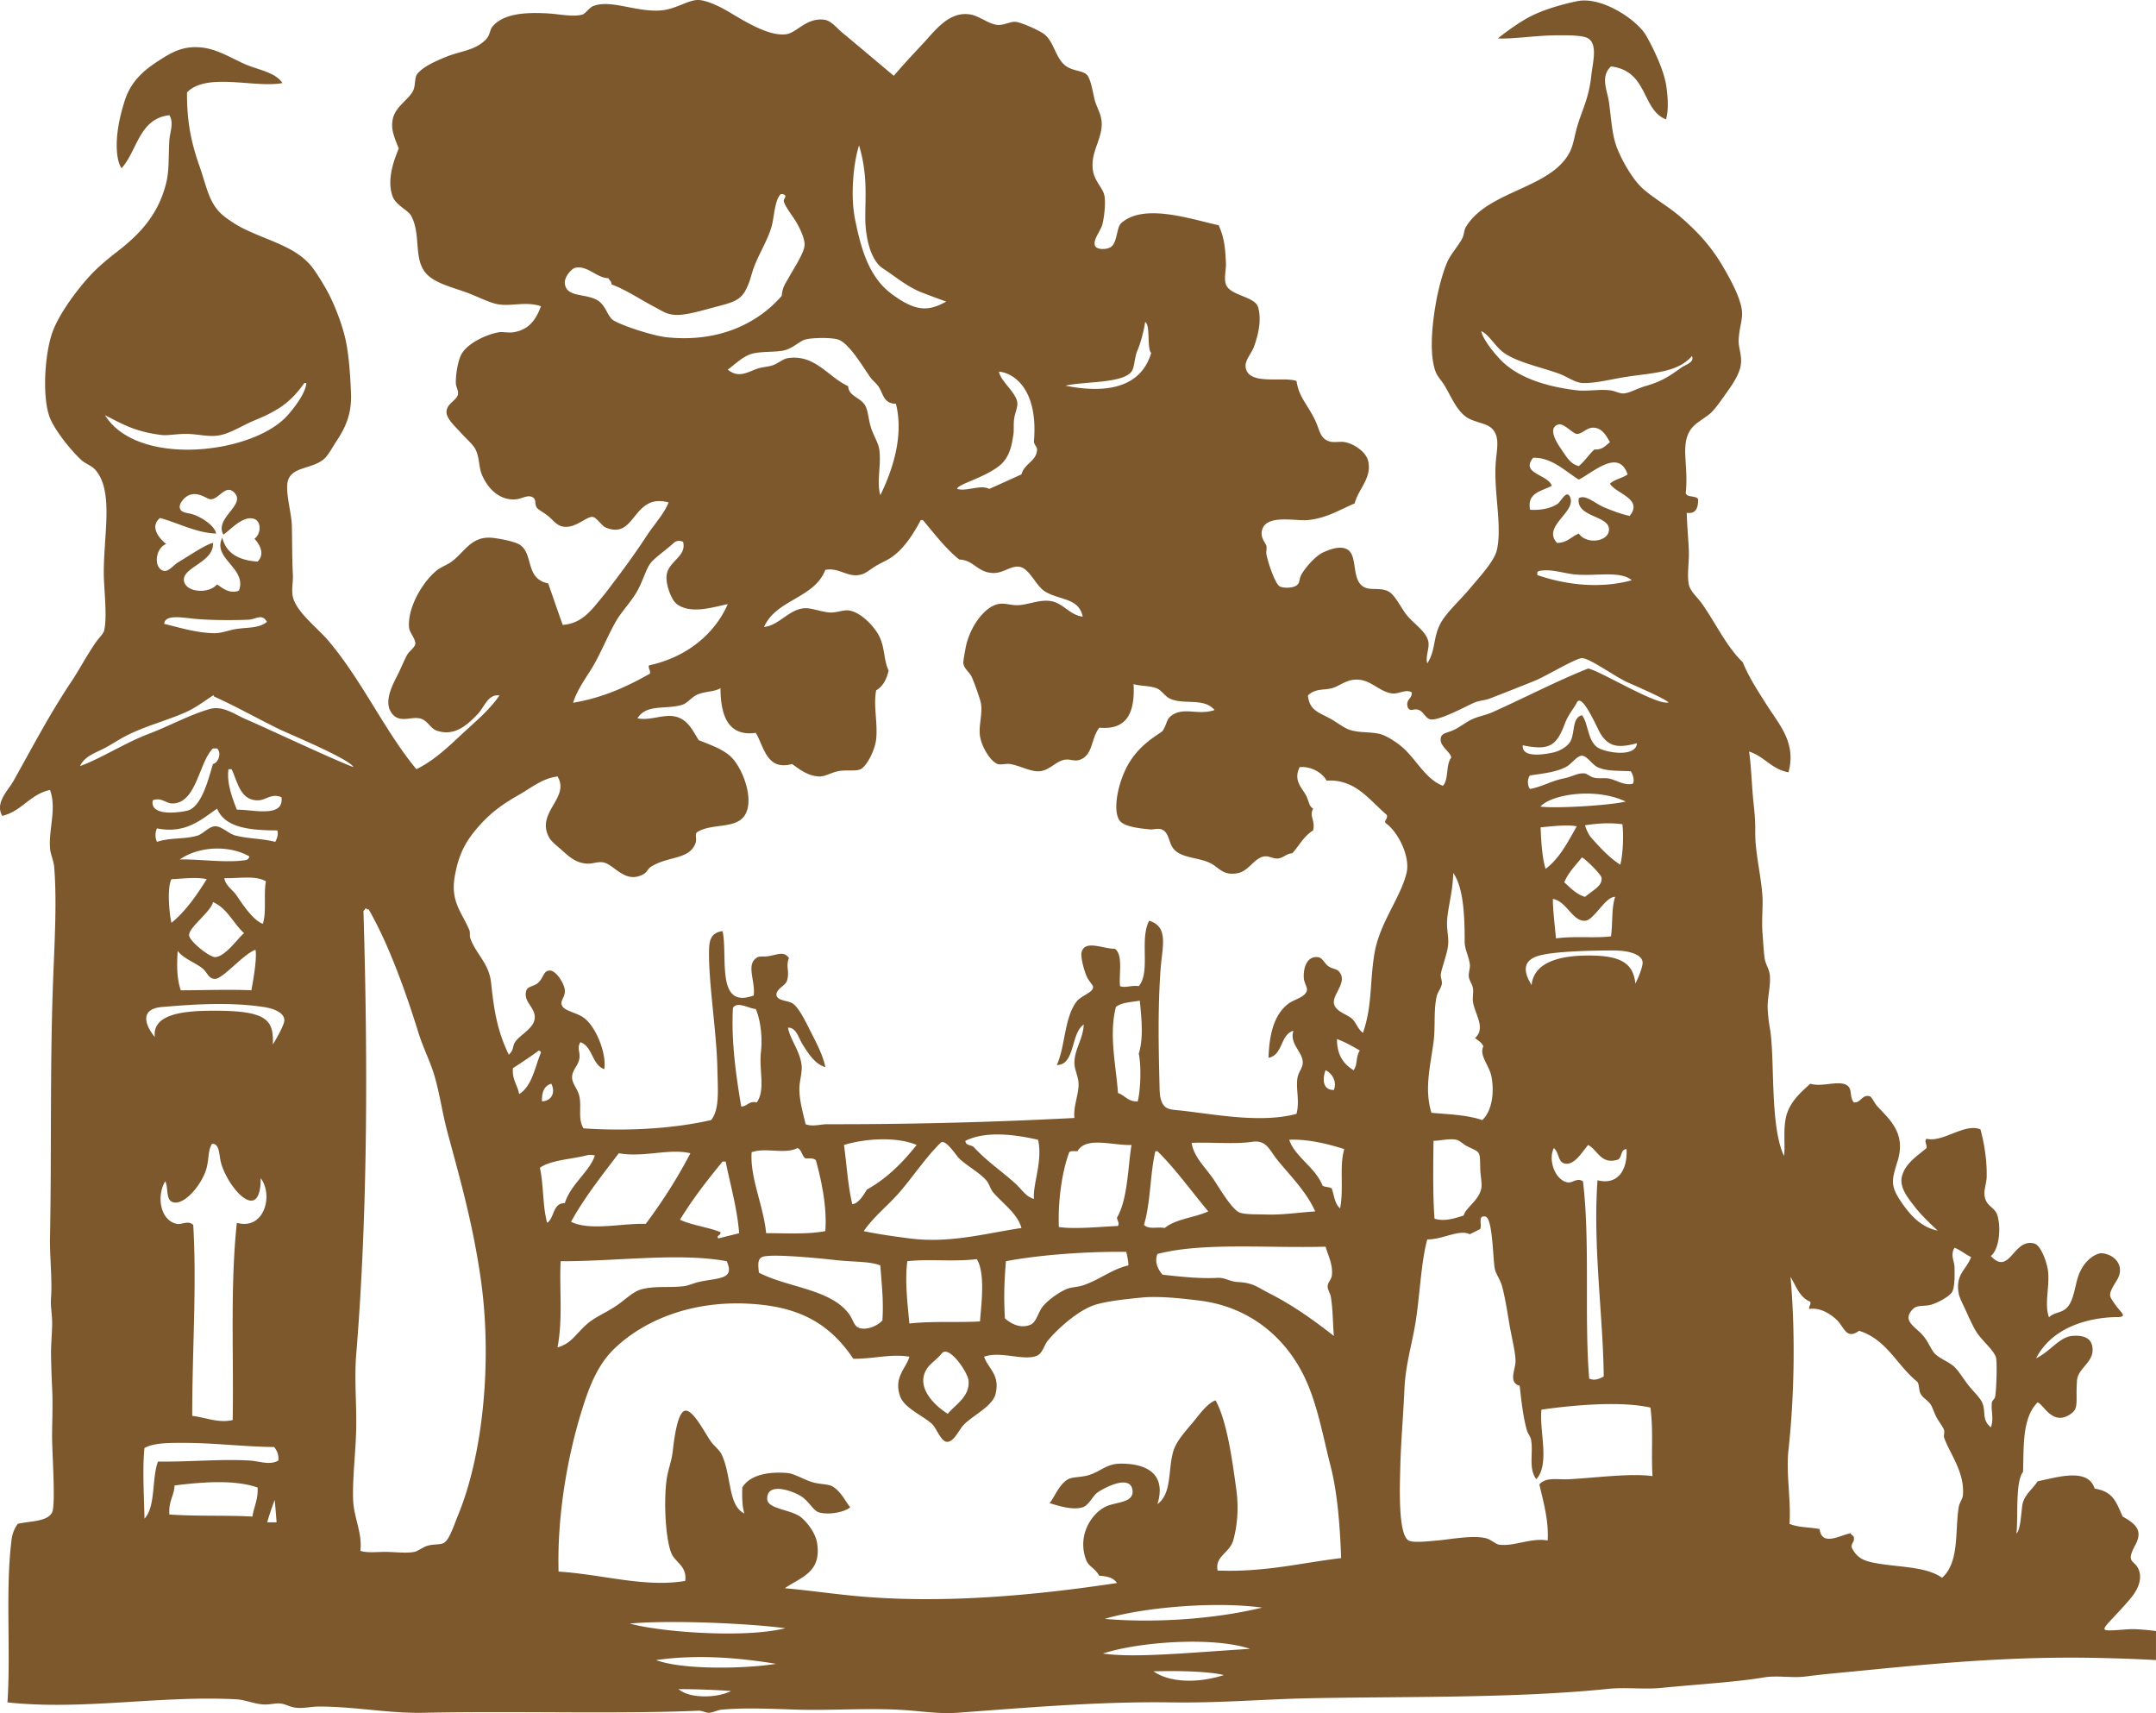 <svg xmlns="http://www.w3.org/2000/svg" viewBox="0 0 610.23 484.794">
  <path fill="#7E582D" d="M603.602 461.037c-2.651 0-7.69.796-7.956 0s3.446-3.977 7.423-8.75c3.978-4.773 2.652-8.221 1.327-9.546-1.325-1.326-2.121-1.592 0-5.569 2.121-3.979.266-5.834-3.6-7.99-1.993-4.473-2.74-7.023-7.931-7.931-1.918-6.088-10.852-3.083-16.156-2.058-1.116 1.906-3.273 3.384-4.113 5.877-.557 1.656-.5 7.707-1.872 8.92.527-4.177-.381-14.76 1.872-17.439.263-7.126-.336-15.174 4.113-19.682 1.739.538 4.092 6.625 9.13 3.443 2.735-1.729 1.591-3.447 2.033-9.612.254-3.547 4.706-5.086 4.406-9.106-.19-2.544-1.931-3.821-5.643-3.556-3.713.266-6.1 4.243-10.342 6.363 5.569-10.873 19.357-11.667 22.806-11.667 3.447 0 1.06-1.326-.531-3.713-1.592-2.387-2.121-2.385.531-6.629 2.652-4.243-.797-7.689-4.577-7.744-2.693.552-5.212 3.188-6.354 6.677-.936 2.849-1.225 6.873-3.232 8.813-1.569 1.516-3.538 1.183-4.994 2.644-1.403-3.825.281-8.695-.293-13.22-.283-2.232-1.961-7.106-3.818-7.638-6.005-1.715-6.932 9.324-12.338 3.526 2.517-2.071 2.909-8.488 1.761-11.752-.628-1.784-2.484-2.269-3.231-4.112-.939-2.32.271-4.29.294-6.757.044-4.672-.652-9.021-1.763-13.219-4.515-1.896-10.61 3.815-15.274 2.644-.751.786.178 1.549 0 2.643-2.48 2.11-5.627 4.081-6.757 7.345-1.357 3.493 1.514 6.776 3.566 9.445 2.053 2.668 6.362 6.567 6.362 6.567-4.105-.821-7.184-3.49-10.262-8.005-3.079-4.514-2.889-6.034-1.138-11.533 2.651-8.322-2.663-12.208-5.875-15.863-.738-.84-1.339-2.469-2.057-2.644-2.124-.518-2.408 1.957-4.407 1.763-1.294-1.578-.395-3.608-1.762-4.7-2.25-1.797-7.1.504-10.575-.588-1.818 1.733-5.287 4.412-6.614 8.527-1.235 3.825-.376 9.047-.821 11.903-4.105-8.619-2.482-27.913-4.021-36.292-.312-1.69-.501-3.646-.588-5.287-.166-3.13.927-6.547.588-9.694-.172-1.59-1.261-3.097-1.469-4.701-.295-2.275-.402-4.72-.587-7.05-.277-3.464.131-7.348 0-9.988-.31-6.193-2.132-12.568-2.058-18.799.048-3.921-.354-6.591-.586-9.106-.463-4.978-.617-10.209-1.175-13.513 4.334 1.345 6.351 5.006 11.163 5.875 2.291-8.365-2.64-13.521-6.17-19.094-2.576-4.069-5.098-7.916-6.757-12.044-4.643-4.491-7.555-10.876-11.456-16.451-1.411-2.015-3.4-3.551-3.818-5.581-.565-2.742.141-6.375 0-9.694-.146-3.426-.5-6.803-.588-10.575 2.422.37 3.229-1.097 3.231-3.819-.59-1.171-3.135-.391-3.525-1.763.845-7.671-1.48-13.236 1.175-17.625 1.507-2.491 4.594-3.551 6.463-5.582 1.355-1.472 3.017-3.921 4.408-5.875 1.454-2.044 3.176-4.791 3.524-7.05.439-2.854-.646-4.859-.587-7.05.094-3.519 1.314-6.121.881-8.813-.638-3.962-3.513-8.994-5.286-12.044-3.329-5.726-7.271-9.988-12.044-14.101-3.387-2.918-7.398-5.162-10.577-7.932-2.759-2.404-5.808-7.625-7.344-11.457-1.494-3.728-1.672-8.384-2.35-13.219-.437-3.112-2.53-7.115.587-9.988 10.589 1.295 8.593 12.239 15.569 14.982.825-2.743.505-6.5.08-9.451-.65-4.522-3.799-10.954-5.693-14.256-2.58-4.496-12.607-11.167-19.489-9.75-3.896.801-8.853 2.166-12.792 4.081-3.598 1.749-8.153 5.215-9.694 6.462 4.103.246 11.489-.928 17.332-.881 2.157.018 6.706-.078 8.225.881 2.761 1.746 1.287 6.774.882 10.576-.653 6.143-2.49 9.512-3.819 13.807-.816 2.641-1.199 5.5-2.056 7.344-5.047 10.863-23.427 11.151-29.67 21.738-.45.765-.485 2.134-.882 2.938-1.135 2.304-3.249 4.4-4.406 7.05-1.232 2.825-2.464 7.758-2.938 10.282-1.083 5.755-2.31 15.162-.294 20.563.538 1.44 1.757 2.597 2.645 4.112 1.926 3.292 3.345 6.91 6.169 8.813 1.854 1.25 5.016 1.655 6.462 2.644 3.134 2.142 2.099 5.956 1.762 9.988-.677 8.129 1.885 18.256.294 24.97-.754 3.184-4.974 7.672-7.638 10.869-2.846 3.417-6.949 7.019-8.52 10.282-1.914 3.979-1.185 7.275-3.524 10.869-.596-2.022.691-4.23.293-6.169-.619-3.014-4.406-5.124-6.462-7.932-1.351-1.842-2.982-5.177-4.7-6.169-2.177-1.254-4.874-.343-6.757-1.175-3.974-1.757-1.989-8.491-4.701-10.576-1.989-1.529-5.339-.175-7.051.588-2.225.994-5.011 4.206-6.169 6.169-.855 1.452-.381 2.494-1.469 3.231-1.215.824-3.76.753-4.7.294-1.31-.64-3.354-6.674-3.818-9.106-.14-.731.167-1.692 0-2.35-.247-.977-1.901-2.417-1.176-4.7 1.374-4.318 9.453-2.295 12.927-2.644 5.441-.547 9.099-3.008 13.22-4.7 1.089-4.209 4.963-7.192 3.818-12.044-.596-2.529-3.874-4.748-6.462-5.288-1.553-.323-3.182.25-4.7-.294-2.5-.894-2.543-3.209-3.819-5.875-2.247-4.692-4.61-6.526-5.288-11.163-3.843-1.335-13.556 1.379-14.394-3.819-.321-1.988 1.647-3.942 2.35-5.875 1.086-2.984 2.268-7.403 1.175-11.163-.905-3.121-7.983-3.254-9.104-6.462-.622-1.776.073-4.207 0-5.875-.179-4.046-.382-7.18-2.058-10.869-8.221-1.825-21.215-6.3-27.613-.587-1.336 1.257-1.052 5.556-2.938 6.756-1.259.802-3.868.76-4.406-.293-.827-1.625 1.618-4.327 2.057-6.169.575-2.42.909-5.962.588-7.932-.372-2.273-2.686-4.021-3.233-7.05-.839-4.656 1.801-7.93 2.351-12.044.521-3.899-1.347-5.486-2.057-8.813-.525-2.46-1.102-5.456-2.056-6.463-1.158-1.224-4.17-1.024-6.168-2.644-2.707-2.192-3.214-6.768-5.875-8.813-1.437-1.104-6.569-3.413-8.226-3.525-1.396-.096-3.314 1.035-4.994.881-2.588-.237-5.062-2.469-7.638-2.938-5.999-1.09-10.054 4.521-13.219 7.932-3.139 3.382-5.468 5.817-8.519 9.4-4.174-3.432-9.664-8.164-14.395-12.044-1.816-1.49-3.329-3.569-5.288-3.819-5.098-.65-7.773 3.738-10.869 4.113-5.955.72-14.518-5.674-18.507-7.638-1.741-.857-4.51-2.097-6.463-2.057-2.842.06-6.199 2.578-10.281 2.938-6.977.613-14.469-3.25-19.388-1.175-1.033.436-2.081 2.094-2.938 2.35-2.511.75-6.667-.119-9.4-.294-6.977-.446-13.184.074-16.157 3.819-.665.838-.612 2.354-1.763 3.525-3.173 3.224-7.13 3.206-11.457 4.994-2.891 1.195-6.273 2.69-7.932 4.7-.894 1.083-.464 3.086-1.175 4.7-1.162 2.637-5.295 4.598-5.875 8.519-.383 2.59.324 4.383 1.763 7.932-1.5 3.681-3.391 8.9-1.763 13.513.903 2.561 4.367 3.869 5.288 5.581 2.831 5.267.579 11.939 4.113 16.157 2.422 2.89 7.631 4.056 11.75 5.581 2.674.99 6.208 2.797 8.519 3.231 3.964.747 7.919-.885 12.338.588-1.634 4.511-3.922 6.683-7.638 7.344-1.534.273-3.181-.152-4.113 0-3.9.634-9.331 3.318-10.869 6.463-.917 1.871-1.512 5.543-1.469 7.931.018 1.037.797 2.088.587 3.231-.31 1.69-3.242 2.567-3.231 4.994.009 1.955 2.759 4.353 3.819 5.582 1.496 1.735 3.659 3.479 4.407 4.994 1.127 2.287.909 4.962 1.762 7.05 1.568 3.838 4.933 7.479 9.694 7.05 1.686-.152 3.318-1.375 4.7-.587 1.171.667.5 1.998 1.175 2.938.492.687 2.394 1.608 3.525 2.644 1.506 1.38 2.211 2.288 3.525 2.644 3.646.988 6.987-2.911 8.813-2.644 1.059.154 2.618 2.542 3.525 2.938 8.742 3.815 7.567-9.837 17.919-7.05-1.345 3.357-4.005 6.087-6.169 9.4-3.017 4.621-6.302 9.145-9.4 13.219-.944 1.241-1.863 2.525-2.938 3.819-3.295 3.966-5.852 7.802-11.457 8.225-1.401-3.886-2.736-7.84-4.113-11.75-6.568-1.314-4.096-8.169-7.932-10.869-1.521-1.071-6.625-1.951-8.225-2.056-5.674-.376-7.552 4.098-11.163 6.756-1.263.93-3.109 1.558-4.406 2.644-4.015 3.358-8.219 10.688-7.638 16.157.128 1.208 1.84 3.157 1.763 4.406-.066 1.077-1.687 2.039-2.35 3.231-.816 1.469-1.813 4.009-2.938 6.169-1.921 3.69-3.547 7.775-1.175 10.575 2.116 2.499 5.201.67 7.638 1.175 2.383.493 2.93 2.86 4.994 3.525 5.106 1.643 8.641-1.785 11.457-4.7 1.907-1.974 2.934-5.792 6.169-5.288-2.967 4.306-7.102 7.639-10.869 11.163-3.802 3.556-7.711 7.283-12.632 9.694-8.98-10.824-15.297-25.005-24.969-36.426-2.954-3.487-8.999-8.031-9.988-12.338-.459-1.999.098-4.268 0-6.169-.245-4.78-.18-9.401-.293-14.101-.08-3.312-1.868-9.345-1.175-12.338.979-4.225 6.412-3.461 9.988-6.169 1.381-1.045 2.456-3.232 3.819-5.288 2.583-3.895 4.335-7.76 4.112-13.513-.209-5.438-.657-11.796-1.762-16.157-.978-3.859-2.472-7.777-4.113-11.163-1.127-2.323-3.441-6.173-4.994-8.225-4.489-5.932-12.189-7.453-19.682-11.163-1.821-.902-4.598-2.659-6.169-4.113-3.563-3.297-4.253-8.071-6.169-13.513-2.272-6.453-3.59-12.419-3.525-20.857 5.623-5.76 19.11-1.158 27.026-2.644-2.194-3.237-7.196-3.728-11.163-5.583-3.767-1.76-7.308-3.867-11.163-4.406-5.356-.75-8.69 1.117-12.044 3.231-4.78 3.015-8.465 6.104-10.282 11.75-3.705 11.518-2.029 17.797-.881 19.095 4.483-5.015 4.956-14.041 13.513-14.982 1.348 2.179.141 4.787 0 7.05-.301 4.843.001 8.411-.881 12.044-2.285 9.403-7.99 14.98-14.101 19.682-2.279 1.754-4.781 3.832-6.756 5.875-3.941 4.075-9.599 11.572-11.457 17.038-2.057 6.049-2.763 17.355-.881 23.207 1.296 4.031 6.43 10.166 9.106 12.632 1.322 1.219 2.952 1.563 4.113 2.938 5.466 6.471 1.837 19.856 2.35 31.139.192 4.22.891 11.192 0 14.394-.194.698-1.503 2.02-2.35 3.231-2.449 3.503-4.745 7.864-6.757 10.869-6.271 9.365-11.044 18.547-16.45 28.201-1.615 2.882-5.38 6.241-3.231 9.988 5.591-1.362 7.809-6.096 13.513-7.344 1.915 5.29-.371 10.841 0 16.451.116 1.753 1.026 3.493 1.175 5.288.794 9.543.133 20.874-.294 32.019-.926 24.147-.418 49.563-.881 72.854-.105 5.302.664 11.944.294 17.038-.176 2.424.215 4.051.294 6.463.098 3-.347 6.42-.294 9.694.05 3.069.142 6.146.294 9.105.25 4.857.033 9.34 0 13.512-.041 5.022 1.093 19.825 0 22.032-1.342 2.709-6.61 2.44-9.694 3.232-.99 1.265-1.57 2.878-1.763 4.406-1.826 14.529-.181 31.187-1.175 46.12 21.309 2.3 43.129-2 64.627-.881 2.752.144 5.253 1.343 7.932 1.469 1.573.074 3.034-.346 4.406-.294 1.535.058 2.666.893 4.407 1.175 2.167.353 4.556-.293 6.756-.293 10.29.001 19.804 1.974 29.67 1.762 25.689-.552 54.927.407 77.846-.587.977-.042 2.021.64 2.938.587 1.181-.068 2.413-.782 3.525-.881 7.126-.637 14.541-.193 21.738 0 10.556.282 21.51-.662 32.313.293 3.891.344 8.351.899 12.631.587 19.352-1.41 40.297-3.241 60.513-2.938 14.109.213 26.518-.922 39.363-1.175 26.659-.525 58.126.05 84.31-2.644 5.103-.525 10.305.216 15.275-.293 8.438-.864 21.135-1.632 28.789-2.938 3.952-.675 8.005.236 12.045-.294 2.281-.299 4.99-.603 7.931-.881 20.033-1.896 44.886-4.796 71.971-4.406 0 0 10.112.126 19.129.654v-8.221c0 .003-3.978-.528-6.628-.528zM320.256 105.165c.92-1.215.769-4.003 1.762-6.169.646-1.407 1.822-5.543 2.091-7.879 1.581.867.446 7.594 1.728 8.76-3.319 11.128-15.085 11.103-24.267 9.273 4.964-1.227 16.107-.579 18.686-3.985zm-37.249 26.523c3.209-2.617 3.536-7.237 3.761-8.311.302-1.442.025-3.285.294-4.994.269-1.71.999-3.101.881-4.407-.252-2.809-4.761-6.12-5.202-8.805 4.25.366 11.137 5.037 9.901 19.674-.072.855.901 1.621.881 2.35-.092 3.345-3.555 3.876-4.407 7.05-3.034 1.372-6.058 2.755-9.106 4.113-2.617-1.325-6.222.822-9.106 0 .112-1.349 7.713-3.091 12.103-6.67zm-39.865-90.544c2.441 8.136 1.763 14.373 1.763 20.339s1.628 12.339 5.017 14.508 6.78 5.152 10.983 6.78 6.916 2.577 6.916 2.577c-5.152 2.847-8.677 2.847-15.457-2.169-6.78-5.016-8.814-13.696-10.305-20.882-1.491-7.187-.408-16.544 1.083-21.153zm-6.019 54.914c3.138.925 7.12 7.756 9.106 10.575.751 1.065 1.777 1.812 2.35 2.644 1.521 2.208 1.388 4.895 4.994 4.994 2.378 9.287-1.185 19.324-4.407 25.851-1.128-3.842.326-8.497-.293-12.925-.262-1.875-1.665-3.99-2.35-6.169-.787-2.5-.793-4.99-1.763-6.463-1.438-2.185-4.532-2.428-4.7-5.288-5.618-2.529-9.363-9.082-17.038-7.932-1.433.215-2.733 1.487-4.406 2.057-1.16.394-2.778.45-4.113.881-2.665.861-5.409 2.946-8.519.294 1.519-.999 3.471-3.055 5.875-4.113 2.52-1.109 6.028-.701 9.4-1.175 2.983-.42 4.96-2.78 6.757-3.231 1.957-.493 7.132-.581 9.107 0zm-48.177-.587c-4.474-.442-13.865-3.671-15.569-4.994-1.486-1.154-2.005-4.268-4.406-5.582-3.532-1.933-8.699-.704-9.106-4.7-.184-1.799 1.909-4.186 2.938-4.406 3.534-.758 5.954 2.84 9.4 2.938.261.621.894.868.881 1.763 4.192 1.539 8.063 4.239 12.338 6.463 2.426 1.262 3.83 2.568 7.932 2.056 2.695-.335 5.925-1.288 8.813-2.056 4.942-1.316 7.454-1.775 9.106-5.288.94-1.999.954-2.374 1.763-4.994 1.307-4.231 4.678-9.153 5.582-13.513.595-2.875.77-6.549 2.35-8.225h.587c1.557.437.11 1.299.294 2.056.351 1.453 2.453 4.07 3.525 5.875.674 1.136 2.438 4.411 2.35 6.463-.098 2.293-3.089 6.684-4.406 9.106-.976 1.797-1.823 2.635-2.057 5.288-6.496 7.477-17.305 13.232-32.315 11.75zm-22.032 94.591c2.931-4.564 4.616-9.236 7.344-14.101 1.578-2.812 4.417-5.646 6.169-8.813 1.622-2.932 2.421-6.185 3.819-7.932 1.086-1.356 4.671-3.909 6.463-5.581.483-.452 1.433-.875 2.644-.294 1.037 4.326-4.365 5.439-4.7 9.694-.192 2.449 1.353 6.779 2.938 7.931 3.964 2.884 9.857.939 14.394 0-3.663 8.383-11.589 15.044-22.326 17.332-.208 1.089.502 1.261.294 2.35-6.396 3.594-13.184 6.793-21.738 8.225.936-3.059 2.819-5.885 4.699-8.811zm-137.186-72.56c5.244 2.709 8.748 4.685 15.863 5.582 1.887.237 4.357-.307 7.05-.293 3.762.02 6.63 1.071 9.988.293 2.992-.691 6.288-2.834 9.4-4.113 6.814-2.798 10.292-5.176 14.101-10.575h.587c-.237 2.835-3.221 6.766-5.288 9.106-9.777 11.073-42.592 14.807-51.701 0zm15.568 29.083c5.152 1.416 10.42 4.258 15.863 4.406-.282-2.028-3.634-4.35-6.169-5.288-1.859-.688-3.846-.418-4.113-2.057-.204-1.255 1.453-3.063 2.644-3.525 2.821-1.092 5.061 1.223 6.169 1.175 2.305-.098 4.135-4.188 6.462-2.057 3.881 3.553-5.561 7.233-2.938 12.044 1.76-1.015 5.508-5.628 8.813-4.407 1.925.711 1.941 4.142 0 5.582 1.464 1.589 3.051 4.339.881 6.463-5.244-.338-8.88-2.283-9.988-6.756-2.97 5.892 7.112 8.634 4.7 14.981-2.63 1.015-4.661-.717-6.169-1.763-2.569 2.881-9.112 2.219-9.4-1.175-.316-3.733 8.604-5.12 8.225-10.575-2.032.436-6.729 3.619-9.988 5.581-1.004.604-2.572 2.571-3.819 2.35-3.006-.531-2.717-6.317.587-7.638-2.033-1.52-4.763-4.909-1.76-7.341zm9.402 28.495c4.751.487 11.612.465 15.569.294 2.285-.099 3.808-1.862 5.288.587-2.156 1.894-5.572 1.543-8.813 2.056-1.999.316-4.034 1.213-6.169 1.175-4.949-.087-9.908-1.627-14.101-2.644.172-2.684 4.948-1.804 8.226-1.468zm16.744 254.102c-6.874-.419-15.567-.031-23.501-.587-.242-4.032 1.318-5.07 1.469-8.227 7.782-.943 16.839-1.718 23.5.588.195 3.428-1.05 5.413-1.468 8.226zm4.192 1.631s.53-2.122 2.121-6.365c.264 2.917.531 6.365.531 6.365h-2.652zm3.152-17.495c-2.451 1.427-5.262.169-8.226 0-8.237-.468-17.444.426-25.851.294-1.803 4.855-.588 12.729-3.819 16.156-.081-5.585-.628-14.051 0-19.976 2.721-1.584 7.6-1.457 10.869-1.469 8.592-.026 17.149 1.091 25.851 1.175.7.967 1.328 2.003 1.176 3.82zM65.86 401.862c-4.06.959-7.787-.784-11.457-1.176.005-19.024 1.316-36.502.294-54.051-1.563-1.403-3.213.038-4.7-.294-4.695-1.047-5.731-7.916-3.231-12.044.922 1.564.072 5.141 2.056 5.875 2.992 1.108 7.733-4.117 9.4-8.813.995-2.801.535-5.697 1.763-7.638h.587c1.684.604 1.389 3.315 2.056 5.583 2.152 7.302 11.17 17.11 11.163 4.112 3.672 4.91.964 14.814-6.756 12.631-1.93 17.898-.849 38.413-1.175 55.815zm14.549-112.654c-.531 2.122-3.183 6.365-3.183 6.365.266-6.895-1.591-9.547-16.441-9.547-7.69 0-17.766.531-16.971 7.425-2.652-3.183-4.508-7.955 2.121-8.486 6.629-.531 18.031-1.591 28.638 0 3.714.533 6.366 2.122 5.836 4.243zm-1.918-54.202c.353.917-.059 2.36-.587 3.231-3.918-.986-7.433-.852-11.163-1.761-2.032-.496-3.95-2.693-5.875-2.644-1.708.042-3.416 2.177-4.994 2.644-3.719 1.097-7.564.481-11.457 1.761-.562-1.414-.509-2.539 0-3.819 8.165 1.666 12.614-2.562 17.038-5.582 2.253 5.483 9.345 6.128 17.038 6.17zm-13.805-17.331h.881c1.788 4 2.531 8.758 7.344 8.813 2.378.027 3.823-2.096 6.756-.881.827 6.045-8.504 3.4-12.631 3.525-1.337-3.39-2.958-7.826-2.35-11.457zm9.693 43.77c-2.652-1.04-5.395-5.003-7.344-7.931-1.14-1.712-3.3-2.947-3.525-4.993 4.058.095 8.775-.854 11.75.881-.697 3.61.23 8.845-.881 12.043zm-15.862-12.632c-2.895 4.547-5.889 8.996-9.988 12.338-.627-2.508-1.285-9.982 0-12.338 2.192-.051 7.066-.742 9.988 0zm-7.64-5.581c5.192-3.672 13.812-4.229 19.682-.881-.131 1.149-1.366 1.088-2.057 1.175-5.041.634-12.732-.462-17.625-.294zm9.402 12.044c4.082 1.793 5.737 6.014 8.813 8.813-1.572 1.133-5.269 6.688-8.225 6.758-1.557.036-7.246-4.46-7.344-6.168-.129-2.255 6.258-6.708 6.756-9.403zm-9.989 13.807c1.443 2.096 5.17 3.43 7.05 4.994 1.439 1.198 1.636 2.933 3.525 2.938 2.222.004 8.134-7.141 11.457-8.227.42 2.481-.557 8.111-1.175 11.457-5.972-.286-13.925-.008-19.976 0-1.155-3.342-1.132-7.028-.881-11.162zm9.989-52.877c-1.185 3.781-3.13 12.29-7.344 13.219-3.126.689-10.572 1.426-9.694-2.938 2.401-.965 3.691.896 5.581.881 6.845-.056 7.46-11.698 11.457-15.569h1.175c1.364 1.363.315 4.085-1.175 4.407zm9.399-12.632c-3.25-1.392-6.585-3.969-10.282-2.938-5.54 1.547-11.251 4.732-17.332 7.05-6.938 2.645-13.173 6.816-19.388 9.106.979-2.436 3.907-3.608 6.169-4.7 2.396-1.157 4.437-2.618 6.756-3.819 5.44-2.814 11.565-4.314 17.038-6.756 2.744-1.224 5.266-3.152 7.638-4.7.25-.054.277.115.294.294 6.07 2.675 12.288 6.261 18.8 9.4 2.249 1.084 19.584 8.284 20.659 10.568-5.375-1.984-25.035-11.228-30.352-13.505zm59.928 225.314c-1.072 2.594-2.324 6.608-3.819 7.637-1.056.727-2.749.353-4.7.883-1.394.378-2.721 1.548-3.819 1.761-2.383.465-5.543 0-8.225 0-2.623 0-5.077.346-7.05-.294.61-5.169-1.913-9.402-2.057-14.688-.172-6.307.747-13.155.881-19.975.136-6.896-.557-14.052 0-20.857 3.361-41.136 3.262-84.941 2.056-125.435.104-.387.518-.462.588-.882.25-.054.278.115.293.294h.588c5.537 9.638 10.296 22.685 14.1 34.957 1.26 4.065 3.251 7.968 4.407 11.752 1.563 5.117 2.293 10.801 3.819 16.449 3.668 13.587 7.167 25.88 9.4 41.42 3.192 22.208.917 49.124-6.462 66.978zm17.331-119.266c-.44-2.594-2.036-4.035-1.763-7.344a136.96 136.96 0 0 0 7.344-4.994c.262.13.525.258.587.588-1.753 4.218-2.484 9.46-6.168 11.75zm7.932 36.426c-1.304-4.571-.976-10.775-2.057-15.569 3.01-2.229 9.223-2.448 13.219-3.525.829-.225 1.519-.119 2.35 0-1.515 4.662-6.799 8.078-8.519 13.513-3.522.002-2.866 4.182-4.993 5.581zm-1.468-34.37c-.072-2.618.64-4.452 2.644-4.994 1.246 2.533.068 4.858-2.644 4.994zm168.617 0c-2.792.147-3.569-1.718-5.581-2.351-.63-8.282-2.596-16.59-.588-24.382 1.576-1.263 4.334-1.347 6.758-1.762.489 5.164 1.089 10.576-.294 14.98.709 3.206.575 10.003-.295 13.515zm-1.762 12.338c-1.059 6.523-1.029 15.253-4.112 20.563.131 1.062.753 1.423.294 2.351-5.628.293-12.689.96-16.744.294-.273-7.134.816-15.433 2.938-21.149.427-.454 1.504-.26 2.35-.294 2.394-4.29 10.093-1.546 15.274-1.765zm-1.469 30.256c.24 1.229.573 2.366.587 3.819-4.714 1.117-7.835 3.893-12.631 5.582-1.744.613-3.537.525-4.995 1.175-2.405 1.072-5.056 3.08-6.463 4.7-1.421 1.638-1.885 4.536-3.525 5.288-2.824 1.294-5.62-.223-7.344-1.763-.327-6.483-.169-10.153.294-16.157 10.027-1.908 23.908-2.802 34.077-2.644zm-26.145-14.98c-2.234-.631-3.454-2.682-4.994-4.112-3.809-3.54-8.363-6.523-12.044-10.576-.724-.647-2.355-.387-2.35-1.762 5.831-2.893 14.063-1.775 20.563-.294 1.365 6.018-1.541 12.612-1.175 16.744zm-13.513-5.289c.91 1.015 1.151 2.501 2.057 3.525 2.933 3.317 6.81 5.981 7.931 9.988-9.943 1.454-20.203 4.435-31.726 2.938-4.466-.582-8.899-1.196-12.925-2.058 2.912-4.213 6.978-7.309 10.282-11.163 3.859-4.502 7.298-9.724 11.457-13.806 1.363-1.339 4.323 3.478 5.288 4.406 2.263 2.183 5.525 3.813 7.636 6.17zm-21.737 40.539c-.502-5.397-1.331-11.955-.587-17.625 5.958-.699 12.896.209 19.682-.587 2.391 4.016 1.311 12.338.881 17.624-6.36.367-13.389-.143-19.976.588zM268.26 400.1c-3.891-2.413-9.577-7.948-5.581-13.219.859-1.135 2.812-2.471 3.819-3.818 1.998-2.676 7.422 5.233 7.638 7.638.415 4.63-3.915 6.895-5.876 9.399zm-22.913-63.452c-.947 1.636-2.529 4.077-4.113 4.112-1.241-5.125-1.583-11.146-2.35-16.746 5.966-1.821 14.836-2.419 20.563 0-3.956 4.956-8.364 9.458-14.1 12.634zm3.819 21.444c.305 4.606.985 9.853.587 15.57-1.236 1.464-4.514 2.982-6.756 2.057-1.302-.538-1.644-2.456-2.644-3.819-5.258-7.168-17.378-7.473-25.557-11.75-.105-1.454-.598-3.715.881-4.408 2.422-1.132 17.998.53 21.151.883 4.912.547 9.193.269 12.338 1.467zm-15.568-9.694c-5.239.998-11.664.547-16.745.588-.794-7.989-4.589-15.547-4.112-22.914 3.911-1.424 9.519.665 12.925-1.176 1.326.437 1.24 2.285 2.35 2.938 1.224-.049 2.452-.102 2.938.588 1.569 5.791 3.149 13.083 2.644 19.976zm-19.39-36.426c-2.345-.485-2.613 1.107-4.406 1.175-1.438-8.452-2.878-18.471-2.35-27.907 1.218-2.015 4.547.212 6.463.294 1.416 3.29 1.904 8.208 1.469 12.044-.615 5.411 1.331 10.689-1.176 14.394zm-4.994 37.014c-1.943.504-3.927.968-5.875 1.469-.8-.797.76-.732.587-1.763-3.539-1.454-8.071-1.916-11.457-3.525 3.595-5.903 7.763-11.233 12.044-16.45h.881c1.332 6.7 3.192 12.866 3.82 20.269zm-26.437-2.645c-6.728-.214-15.696 2.082-21.15-.587 3.909-7.058 8.781-13.152 13.513-19.389 7.209 1.264 14.216-1.453 20.27 0-3.733 7.139-7.984 13.758-12.633 19.976zm-24.089 10.576c15.938.049 33.487-2.497 47.001 0 2.383 5.257-2.345 4.628-7.932 5.876-1.476.329-2.989 1.045-4.112 1.175-4.568.526-8.106-.137-12.044.882-2.58.667-4.881 3.243-7.638 4.993-2.903 1.844-5.622 2.982-7.638 4.7-3.352 2.857-4.493 5.649-8.519 6.757 1.555-8.271.479-16.561.882-24.383zm33.358 121.095c8.22 0 14.85.531 14.85.531-3.447 1.855-11.402 2.386-14.85-.531zm-6.363-8.221c11.137-1.591 22.806-.795 33.943 1.061-7.957 1.328-25.988 1.856-33.943-1.061zm-7.425-10.341c11.933-1.061 34.208 0 44.019 1.325-11.669 2.918-35.534 1.062-44.019-1.325zm148.234 13.524c9.546-.266 16.971.265 19.888 1.061-7.426 2.386-15.38 2.121-19.888-1.061zm-14.32-5.038c10.606-3.446 31.556-4.772 41.633-1.325-17.237 1.059-32.617 2.651-41.633 1.325zm.531-9.813c10.606-3.183 30.76-5.038 44.549-3.183-15.38 3.714-32.882 4.243-44.549 3.183zm31.936-13.666c-.876-4.006 3.413-4.998 4.406-8.52 1.19-4.225 1.591-9.213.881-14.394-1.218-8.894-2.69-19.453-5.875-25.264-2.154.786-4.13 3.391-5.875 5.583-2.181 2.734-5.254 5.732-6.169 9.104-1.421 5.233-.331 11.712-4.406 14.688 2.271-7.343-1.492-11.438-10.282-11.455-4.178-.011-5.538 2.117-9.106 3.23-2.217.69-4.567.466-5.875 1.176-2.632 1.43-4.066 5.513-5.288 6.756 3.033.946 6.682 2.038 9.4 1.176 1.743-.554 2.845-3.188 4.111-4.112 1.897-1.384 9.512-5.397 9.988-.587.343 3.458-4.579 3.188-7.344 4.407-3.988 1.757-8.367 7.913-5.876 14.98.777 2.205 2.353 2.252 3.819 4.702 2.233.116 4.092.607 4.994 2.056-22.378 3.384-49.925 6.145-75.496 3.525-6.335-.648-12.492-1.512-18.507-2.057 4.656-3.218 10.512-4.455 9.106-12.927-.382-2.304-2.292-5.243-4.406-7.05-2.733-2.333-9.647-2.346-9.694-5.288-.075-4.73 6.658-2.488 9.4-.881 2.422 1.42 3.586 4.228 5.288 4.7 3.047.845 7.541-.23 8.813-1.469-1.258-1.452-2.54-4.409-4.994-5.875-1.218-.728-3.361-.551-5.581-1.176-2.606-.731-5.115-2.472-7.344-2.644-5.747-.443-10.625.752-12.632 4.112-.079 2.725-.037 5.325.588 7.345-4.725-2.273-3.543-10.659-6.463-16.745-.6-1.249-2.06-2.311-2.938-3.524-1.796-2.486-5.081-9.154-7.344-8.813-2.177.328-3.109 7.861-3.525 11.456-.356 3.078-1.375 5.248-1.763 8.227-.854 6.556-.203 17.236 1.469 20.856 1.139 2.467 4.384 3.516 3.819 7.637-11.393 1.946-23.678-1.891-35.838-2.643-.447-15.73 2.497-32.398 6.462-45.239 2.152-6.965 4.479-13.208 9.4-17.919 8.946-8.56 23.681-14.341 41.714-12.338 12.408 1.378 19.918 6.476 25.851 15.275 5.93.035 10.512-1.463 15.863-.588-.86 3.216-4.518 5.773-2.644 11.163 1.192 3.426 6.602 5.55 9.106 7.931 1.19 1.13 2.457 4.861 4.113 4.993 1.963.157 3.399-3.285 4.7-4.701 2.458-2.674 8.219-5.268 9.106-8.811 1.382-5.525-2.163-7.256-3.231-10.576 4.823-1.709 11.209 1.315 14.982-.294 1.542-.657 2.078-3.052 2.938-4.111 2.713-3.351 8.75-8.811 13.513-10.281 3.581-1.105 9.224-1.666 13.219-2.057 4.811-.47 11.44.247 16.451.881 14.986 1.896 25.479 11.563 30.551 23.795 3.015 7.269 4.352 14.975 6.461 23.207 1.874 7.306 2.626 16.861 2.938 25.851-11.454 1.373-21.621 4.034-34.954 3.527zm32.018-77.552c.604 3.378.542 7.226.882 11.163-5.357-4.189-11.214-8.478-18.213-12.044-3.691-1.882-4.576-2.998-9.106-3.231-2.048-.106-3.598-1.292-5.581-1.177-4.713.275-10.008-.268-15.571-.881-1.13-1.244-2.442-3.459-1.467-5.875 12.854-3.332 30.799-1.607 47.589-2.057.83 2.813 2.16 5.253 1.761 8.226-.146 1.099-1.134 1.875-1.175 2.938-.039 1.021.698 1.905.881 2.938zm-18.214-23.207c-2.407-.093-6.045.072-7.636-.586-2.22-.92-5.925-7.318-7.345-9.402-2.34-3.432-5.625-6.351-6.169-10.28 5.312-.257 12.099.434 17.038-.293 4.228-.623 4.879 2.262 7.345 5.287 3.58 4.396 8.026 8.713 10.575 14.395-4.572.293-9.513 1.046-13.808.879zm-16.449-.881c-3.9 1.779-9.241 2.117-12.338 4.7-1.941-.435-4.445.519-5.875-.882 1.893-6.137 1.709-14.35 3.231-20.856h.588c5.276 5.201 9.6 11.354 14.394 17.038zm37.307-.882c-1.487-1.156-1.685-3.604-2.351-5.582-.634-.54-2.032-.317-2.644-.882-2.057-5.196-7.878-8.173-9.4-12.927 5.154-.246 11.134 1.197 15.569 2.644-1.443 4.879-.081 11.21-1.174 16.747zm-4.112-39.071c1.707.782 3.33 3.077 2.35 5.583-3.137.079-3.313-3.047-2.35-5.583zm7.93 0c-2.799-1.704-4.728-4.279-4.7-8.812 2.375.855 4.4 2.063 6.463 3.231-1.229 1.856-.565 4.015-1.763 5.581zm2.645-10.574c-1.767-1.416-1.812-2.912-3.231-4.112-1.462-1.235-4.761-1.999-4.994-4.406-.248-2.546 3.957-5.969 1.469-8.813-.751-.857-1.722-.675-2.938-1.469-1.332-.867-1.633-2.541-3.231-2.643-2.925-.187-3.961 2.948-3.818 5.876.064 1.353 1.051 2.674.881 3.524-.399 1.98-3.688 2.577-5.288 3.819-4.514 3.5-5.378 9.813-5.581 15.274 4.156-.738 3.25-6.541 7.05-7.637-1.162 3.635 2.472 5.813 2.645 8.812.094 1.633-1.148 2.66-1.469 4.407-.573 3.111.678 6.493-.294 10.28-9.855 2.709-22.826.196-32.313-.881-3.479-.395-5.243-.069-6.169-3.525-.229-.851-.272-2.58-.294-3.524-.232-9.965-.542-21.221.294-32.901.465-6.493 2.415-12.106-3.232-13.808-2.793 5.403.49 14.452-2.937 18.508-2.078-.31-3.837.577-5.288 0-.417-2.821.963-8.91-1.469-10.576-3.353.036-8.41-2.604-9.4.882-.395 1.396.649 5.188 1.468 7.05.529 1.2 1.807 2.407 1.762 2.938-.137 1.658-3.329 2.301-4.7 4.111-3.501 4.625-3.164 12.768-5.581 17.92 5.238.038 3.917-9.001 7.637-11.456-.242 4.307-2.643 6.954-2.643 10.869 0 1.941 1.121 3.784 1.175 5.875.077 3.043-1.515 6.304-1.175 9.694-23.34 1.214-46.964 1.813-69.916 1.763-2.002-.005-4.162.786-6.169 0-.708-3.103-1.67-6.23-1.762-9.694-.067-2.53.948-4.907.587-7.344-.575-3.872-3.153-6.876-3.819-10.282 2.389-.083 3.013 2.965 4.113 4.7 1.661 2.626 3.523 5.619 6.462 6.463-.559-2.909-2.12-6.092-3.819-9.4-1.515-2.952-3.396-7.096-5.288-8.519-1.273-.959-4.377-.771-4.7-2.351-.353-1.717 2.51-2.77 2.938-4.112.874-2.747-.437-4.161.587-6.463-1.378-1.947-2.865-1.104-5.581-.586-1.311.249-2.711.022-3.231.293-3.604 1.881-.649 6.589-1.175 10.869-10.837 4.007-7.259-11.026-8.813-18.213-2.823.382-3.736 2.004-3.819 4.994-.261 9.345 2.119 22.878 2.35 34.076.12 5.782.662 11.327-1.763 14.395-10.271 2.379-23.567 3.238-36.132 2.35-1.68-2.784-.481-6.013-1.175-9.106-.464-2.072-2.027-3.475-2.056-5.286-.033-2.077 1.683-3.245 2.056-5.288.341-1.868-.775-3.002.294-4.7 3.537 1.261 3.221 6.375 6.756 7.638.703-4.354-2.253-11.784-5.582-14.396-2.245-1.76-5.918-1.982-6.462-3.817-.407-1.366.991-2.097.881-4.112-.104-1.921-2.466-5.512-4.112-5.582-2.038-.086-1.709 1.912-3.525 3.525-1.025.91-2.846.922-3.231 2.057-1.097 3.225 2.633 4.804 2.35 7.93-.267 2.949-4.273 4.691-5.581 6.758-.772 1.221-.255 2.202-1.763 3.525-3.105-6.436-4.14-12.023-4.994-20.27-.581-5.618-4.194-8.024-5.875-12.632-.279-.763.021-1.606-.294-2.351-2.185-5.186-5.396-8.06-4.112-15.275 1.089-6.118 2.984-9.905 7.05-14.394 3.639-4.018 6.723-6.108 11.457-8.813 3.021-1.727 6.338-4.486 10.575-4.994 3.642 6.151-6.349 10.176-2.35 17.332.589 1.054 1.918 2.09 3.231 3.232 2.056 1.786 4.096 4.002 7.638 4.111 1.561.049 3.043-.728 4.7-.293 2.933.77 6.108 6.14 11.163 3.232.897-.517 1.261-1.553 2.056-2.056 4.968-3.146 10.895-1.903 12.632-6.758.379-1.06-.199-2.167.293-2.938 3.504-2.388 9.178-1.275 12.338-3.524 4.737-3.371 1.412-13.616-2.35-17.625-2.249-2.396-6.423-3.777-9.4-4.994-1.568-2.467-2.841-5.396-5.875-6.462-3.647-1.284-7.451 1.078-11.457.293 2.521-4.154 8-2.421 12.632-3.819 1.561-.471 2.714-2.252 4.406-2.938 2.333-.946 4.667-.71 6.462-1.763.035 7.66 2.114 13.724 9.988 12.632 2.329 3.862 3.057 10.816 10.281 8.813 1.97 1.427 4.497 3.425 7.638 3.525 1.692.054 3.162-1 5.288-1.469 2.187-.483 5.042.075 6.462-.587 1.724-.803 4.092-5.417 4.407-8.519.476-4.695-.842-9.387 0-13.807 1.935-1.1 2.941-3.129 3.525-5.581-1.427-2.988-1.029-6.474-2.644-9.694-1.484-2.961-5.447-7.034-8.813-7.344-1.497-.139-3.413.737-5.288.587-2.658-.212-5.311-1.418-7.344-1.175-4.344.521-6.917 4.804-11.163 5.288 3.367-7.796 14.241-8.084 17.332-16.157 4.109-.816 6.538 2.59 10.576 1.175 1.098-.384 2.428-1.519 3.819-2.35 1.261-.753 2.7-1.362 3.819-2.056 4.109-2.548 6.983-7.46 8.813-10.869h.587c3.279 3.869 6.322 7.974 10.282 11.163 4.167.122 5.157 3.753 9.694 3.819 2.803.041 4.94-2.126 7.344-1.762 2.901.438 4.611 5.421 7.344 7.05 4.118 2.454 9.483 1.72 10.575 7.05-3.729-.422-5.482-3.854-9.106-4.406-3.2-.487-6.507 1.146-9.4 1.175-2.384.025-4.145-.971-6.463 0-3.839 1.607-7.328 7.177-8.225 12.338-.212 1.219-.66 3.471-.587 4.112.167 1.502 1.695 2.443 2.35 3.819.587 1.234 2.453 6.328 2.644 7.638.444 3.059-.715 6.246-.293 9.107.437 2.968 2.858 7.114 4.994 7.931.803.308 2.547-.17 3.525 0 2.885.501 5.802 2.2 8.225 2.057 2.812-.167 4.66-2.734 7.05-3.231 1.705-.354 2.859.517 4.408 0 3.856-1.285 3.183-6.104 5.581-9.106 8.078.734 10.094-4.594 9.694-12.338 2.052.634 4.262.377 6.463 1.175 1.494.541 2.297 2.218 3.818 2.938 3.925 1.857 9.622-.371 12.631 3.231-4.653 1.591-8.556-.929-12.044 1.469-1.717 1.181-1.313 2.441-2.645 4.407-.508.752-5.904 3.196-9.4 8.926-3.465 5.682-5.041 14.644-2.35 16.924 1.62 1.374 5.59 1.815 8.226 2.057.856.078 2.209-.392 3.232 0 2.116.813 1.972 3.566 3.231 5.288 2.068 2.83 6.818 2.551 10.281 4.111 2.752 1.242 3.74 3.896 8.226 2.938 2.925-.625 4.551-4.301 7.344-4.7 1.327-.189 2.46.704 3.819.586 1.691-.145 2.362-1.409 4.111-1.468 1.92-2.192 3.313-4.913 5.876-6.462.658-2.983-1.179-3.938 0-6.169-1.112-.724-1.031-1.461-1.763-3.231-.994-2.405-4.04-4.424-2.056-8.519 3.025-.305 6.343 1.435 7.636 3.819 8.292-.505 12.244 5.738 17.038 9.694.352 1.268-.962 1.646-.292 2.35 3.479 2.463 6.997 9.468 5.875 14.101-1.725 7.12-7.691 14.174-9.106 22.913-1.351 8.339-.563 14.663-3.232 22.32zm58.458 126.316c-3.487.195-6.564-.72-8.52 1.469 1.293 5.555 2.655 10.397 2.351 15.862-4.811-.828-9.507 1.794-13.806 1.176-.885-.128-2.282-1.424-3.526-1.763-3.705-1.011-9.856.241-13.806.587-2.855.25-6.866.729-8.227 0-3.082-1.655-2.465-16.117-2.35-20.856.175-7.207.821-13.985 1.175-22.032.313-7.073 2.281-13.124 3.232-19.388 1.176-7.751 1.515-16.705 3.231-22.915 4.444.049 8.911-2.946 12.044-1.468.983-.486 1.956-.982 2.938-1.469.553-1.31-.768-3.967 1.469-3.524 2.077.409 2.109 11.92 2.644 14.688.308 1.598 1.498 3.008 2.057 4.994.832 2.963 1.44 6.933 2.056 10.575.689 4.075 1.848 8.448 1.763 10.869-.081 2.317-2.053 5.852 1.175 6.758.492 4.226.938 8.725 2.057 12.63.266.926 1.022 1.751 1.175 2.644.684 3.965-.826 7.944 1.469 11.163 3.937-4.265.792-13.761 1.469-19.683 8.877-1.291 22.485-2.501 30.845-.587.859 6.539.179 12.823.587 19.389-6.199-.86-15.728.443-23.502.881zm-36.426-142.767c.184-1.767 1.73-5.541 2.056-8.227.264-2.159-.348-4.296-.292-6.462.099-3.955 1.652-8.61 1.761-14.102 2.926 4.086 3.255 12.369 3.231 19.389-.007 2.214 1.209 4.253 1.469 6.462.13 1.11-.425 2.418-.292 3.525.126 1.071 1.016 2.164 1.175 3.231.193 1.31-.172 2.677 0 3.819.535 3.582 3.729 7.455.586 10.281.867.699 1.895 1.238 2.351 2.35-1.263 2.692 1.751 5.323 2.35 8.813.741 4.31.143 9.424-2.644 12.044-4.629-1.501-9.032-1.563-14.395-2.057-2.053-6.635-.335-13.106.588-19.976.581-4.324-.027-8.8.881-12.925.278-1.259 1.258-2.304 1.469-3.526.142-.818-.375-1.859-.294-2.639zm11.457 60.515c-.797 3.562-4.36 5.305-4.993 7.638-2.238.687-5.328 1.803-8.227.881-.506-5.992-.382-15.572-.293-22.031 2.057-.033 4.512-.727 6.462-.294 1.002.223 1.89 1.229 2.938 1.763 3.784 1.931 3.755 1.106 3.818 6.169.027 2.125.598 4.522.295 5.874zm34.663 53.17c-1.034.579-2.621 1.346-4.111.587-1.435-17.105.313-38.566-1.763-55.814-1.763-1.109-2.893.58-4.406.294-3.544-.672-5.536-6.454-3.819-9.695 1.626 1.485 1.068 4.063 3.231 4.407 2.688.426 4.894-3.519 6.463-5.287 2.712 1.441 3.671 5.731 8.519 4.112 1.092-.672.631-2.896 2.351-2.938.286 6.154-2.619 10.243-8.226 8.813-1.349 18.756 1.606 38.539 1.761 55.521zm-4.3-119.119c-8.976 0-15.505 2.245-16.117 8.364-2.65-4.283-2.242-7.141 2.245-8.364 4.487-1.225 15.097-1.428 20.809-1.428 5.711 0 8.565 1.633 8.362 3.673-.203 2.039-2.039 5.711-2.039 5.711-.612-5.916-4.284-7.956-13.26-7.956zm-12.149-24.53c-1.014-3.02-1.318-8.786-1.413-11.75 2.89-.272 7.516-.814 10.226-.294-2.512 4.441-4.845 9.061-8.813 12.044zm10.28-3.23c1.11.535 5.562 4.878 5.582 5.875.046 2.295-2.141 3.148-4.7 5.287-2.562-.77-4.104-2.555-5.876-4.112 1.159-2.857 3.221-4.811 4.994-7.05zm.882 17.919c2.589-.148 5.693-6.841 8.52-6.757-1.058 3.055-.666 7.561-1.175 11.162-4.597.596-10.159-.137-15.571.587-.335-3.501-.898-8.28-.881-11.163 3.935.651 5.489 6.379 9.107 6.171zm1.762-23.501c-.787-.898-1.464-2.417-1.762-3.525 3.453-.492 6.521-.794 10.576-.293.37 3.235.165 8.37-.588 11.457-2.681-1.627-5.622-4.662-8.226-7.639zm-14.395-8.809c2.985-3.37 15.372-5.541 24.13-1.43-4.339 1.107-20.128 2.036-24.13 1.43zm19.389-7.935c-1.288-.252-3.003.107-4.406-.294-1.053-.301-1.824-1.14-2.645-1.175-2.033-.088-3.258.962-5.875 1.469-3.193.618-6.327 2.456-9.401 2.938-.789-.813-.789-3.007 0-3.819 4.176-.607 7.88-1.014 10.576-2.644 1.26-.763 2.791-2.962 4.111-2.938 1.413.027 2.975 2.57 4.408 3.231 2.622 1.21 5.422.956 9.4 1.175.564.733 1.189 2.56.587 3.525-2.426.604-4.589-1.045-6.755-1.468zm-3.231-8.813c-2.823-1.917-2.632-7.017-4.407-9.106-2.858.738-1.926 4.903-3.231 7.344-.739 1.383-2.782 2.753-4.994 3.231-2.563.556-8.893 1.572-8.519-2.056 7.756 1.583 9.61.039 12.044-6.463.807-2.155 2.681-4.393 3.232-5.582 1.459-3.154 5.818 7.338 6.757 8.813 2.457 3.87 5.291 3.958 10.281 2.644-.269 4.104-8.939 2.685-11.163 1.175zm-2.643-22.326c-8.901 3.54-17.661 8.14-27.026 12.338-2.023.907-4.078 1.197-5.875 2.056-1.915.917-3.441 2.213-4.994 2.938-2.059.961-3.554.861-3.818 2.35-.423 2.381 2.933 3.998 2.938 5.582-1.544 1.885-.643 6.212-2.351 7.932-5.07-1.984-7.474-7.555-11.751-11.163-1.421-1.198-4.285-3.087-6.169-3.525-2.818-.656-5.651-.224-8.52-1.175-1.596-.529-3.828-2.303-5.581-3.231-3.443-1.821-5.744-2.394-6.169-6.462 2.053-2.043 4.432-1.446 6.756-2.057 1.903-.5 3.627-2.016 5.876-2.35 4.88-.725 7.137 3.28 11.162 3.819 1.888.253 3.95-1.327 5.583-.294.146 1.909-1.7 1.825-1.175 4.113.72 1.679 1.731.237 3.231.881 1.341.577 1.929 2.414 3.231 2.644 2.474.436 9.812-3.578 12.338-4.7 1.445-.641 3.116-.674 4.407-1.175 4.275-1.661 8.902-3.468 12.985-5.131 2.772-1.128 11.444-6.314 13.158-6.326 2.213-.015 9.518 5.377 13.103 6.94 4.834 2.109 10.255 4.556 11.428 5.582-3.232 1.02-19.295-8.907-22.767-9.586zm-15.57-59.633c5.334-.133 9.073 3.843 12.926 6.169 4.031-1.992 11.287-8.927 13.807-1.469-1.453 1.094-3.717 1.377-4.994 2.644 1.768 2.853 9.493 4.277 5.581 9.107-2.314-.477-4.455-1.3-7.05-2.35-2.718-1.099-5.467-3.861-7.344-2.644-.897 5.252 8.149 4.881 8.519 8.519.383 3.77-6.29 4.759-8.519 1.469-2.117.823-3.243 2.632-6.169 2.644-4.243-4.542 5.088-8.568 3.818-12.632-.899-2.881-2.677.819-3.525 1.469-1.922 1.471-5.362 2.007-7.932 1.763-.89-4.792 3.139-5.166 6.169-6.757-1.116-3.27-8.977-3.419-5.287-7.932zm7.05-9.401c1.584-.553 4.135 2.58 5.288 2.644 1.521.083 2.781-1.815 4.7-1.763 2.291.063 3.483 1.907 4.7 4.112-1.221.934-2.106 2.204-4.408 2.057-1.578 1.457-2.734 3.336-4.406 4.7-2.006-.495-3.048-1.933-4.112-3.525-1.097-1.642-5.3-6.988-1.762-8.225zm20.858 44.064c-8.858 2.415-18.371 1.389-26.732-1.469v-.881c.237-.055.293-.295.586-.294 3.091-.583 6.051.427 9.107.881 5.832.867 13.746-1.168 17.039 1.763zm3.818-54.933c-2.313.668-4.553 2.017-6.169 2.056-1.253.031-2.354-.71-3.818-.881-3.021-.354-6.589.339-9.4 0-8.086-.974-15.845-3.255-20.857-7.931-1.672-1.559-5.71-6.272-6.169-8.813 2.365 1.103 3.896 4.365 6.462 6.169 3.821 2.686 10.426 4.01 15.57 5.875 2.337.847 4.515 2.576 6.757 2.644 3.668.109 7.989-1.107 12.338-1.763 7.832-1.181 14.502-1.253 18.507-5.875.759 1.81-1.71 2.375-2.938 3.231-3.232 2.255-5.14 3.803-10.283 5.288zm89.89 314.03c-.088.889-.98 1.964-1.175 3.231-1.092 7.114.228 15.521-4.7 19.976-4.663-3.428-13.358-2.931-19.976-4.407-3.005-.672-4.396-1.833-5.582-4.112-.253-1.429.843-1.508.587-2.938-.086-.599-.793-.575-.882-1.175-3.17.61-8.164 3.823-8.813-1.175-3.35-.622-5.769-.369-8.52-1.468.475-6.606-1.012-14.239-.292-20.857 1.709-15.731 1.953-33.555.586-49.057 1.563 2.648 2.572 5.85 5.583 7.05.235 1.019-.438 1.13-.294 2.057 2.392-.381 5.041.598 7.638 2.938 2.241 2.019 2.769 5.936 6.462 3.231 7.85 2.433 10.743 9.82 16.45 14.395.685.909.42 2.183.882 3.232.621 1.414 2.051 1.894 2.938 3.231.554.837 1.036 2.521 1.761 3.818.672 1.203 1.823 2.623 2.058 3.525.152.586-.203 1.488 0 2.058 1.685 4.704 5.941 9.898 5.289 16.447zm9.107-27.907c-.136.527-.813.983-.881 1.468-.322 2.299.637 4.58-.294 7.05-2.594-2.122-1.393-4.266-2.35-6.758-.625-1.62-2.574-3.308-4.113-5.286-1.401-1.803-2.728-4.095-4.112-5.288-1.348-1.162-3.955-2.161-5.286-3.524-1.015-1.041-1.788-3.25-3.232-4.994-2.142-2.587-6.304-4.259-2.937-7.638 1.22-1.226 3.116-.67 4.993-1.175 2.137-.574 5.626-2.538 6.17-3.819.762-1.797.592-5.313.586-6.757-.006-1.707-1.274-3.565 0-5.582 1.739.71 3.047 1.851 4.7 2.644-1.454 3.763-4.472 4.812-3.525 10.281.233 1.352 1.473 3.593 2.351 5.582.778 1.763 1.809 3.953 2.644 5.287 1.567 2.504 5.063 5.265 5.583 7.345.321 1.302.121 9.536-.297 11.164z"/>
</svg>
